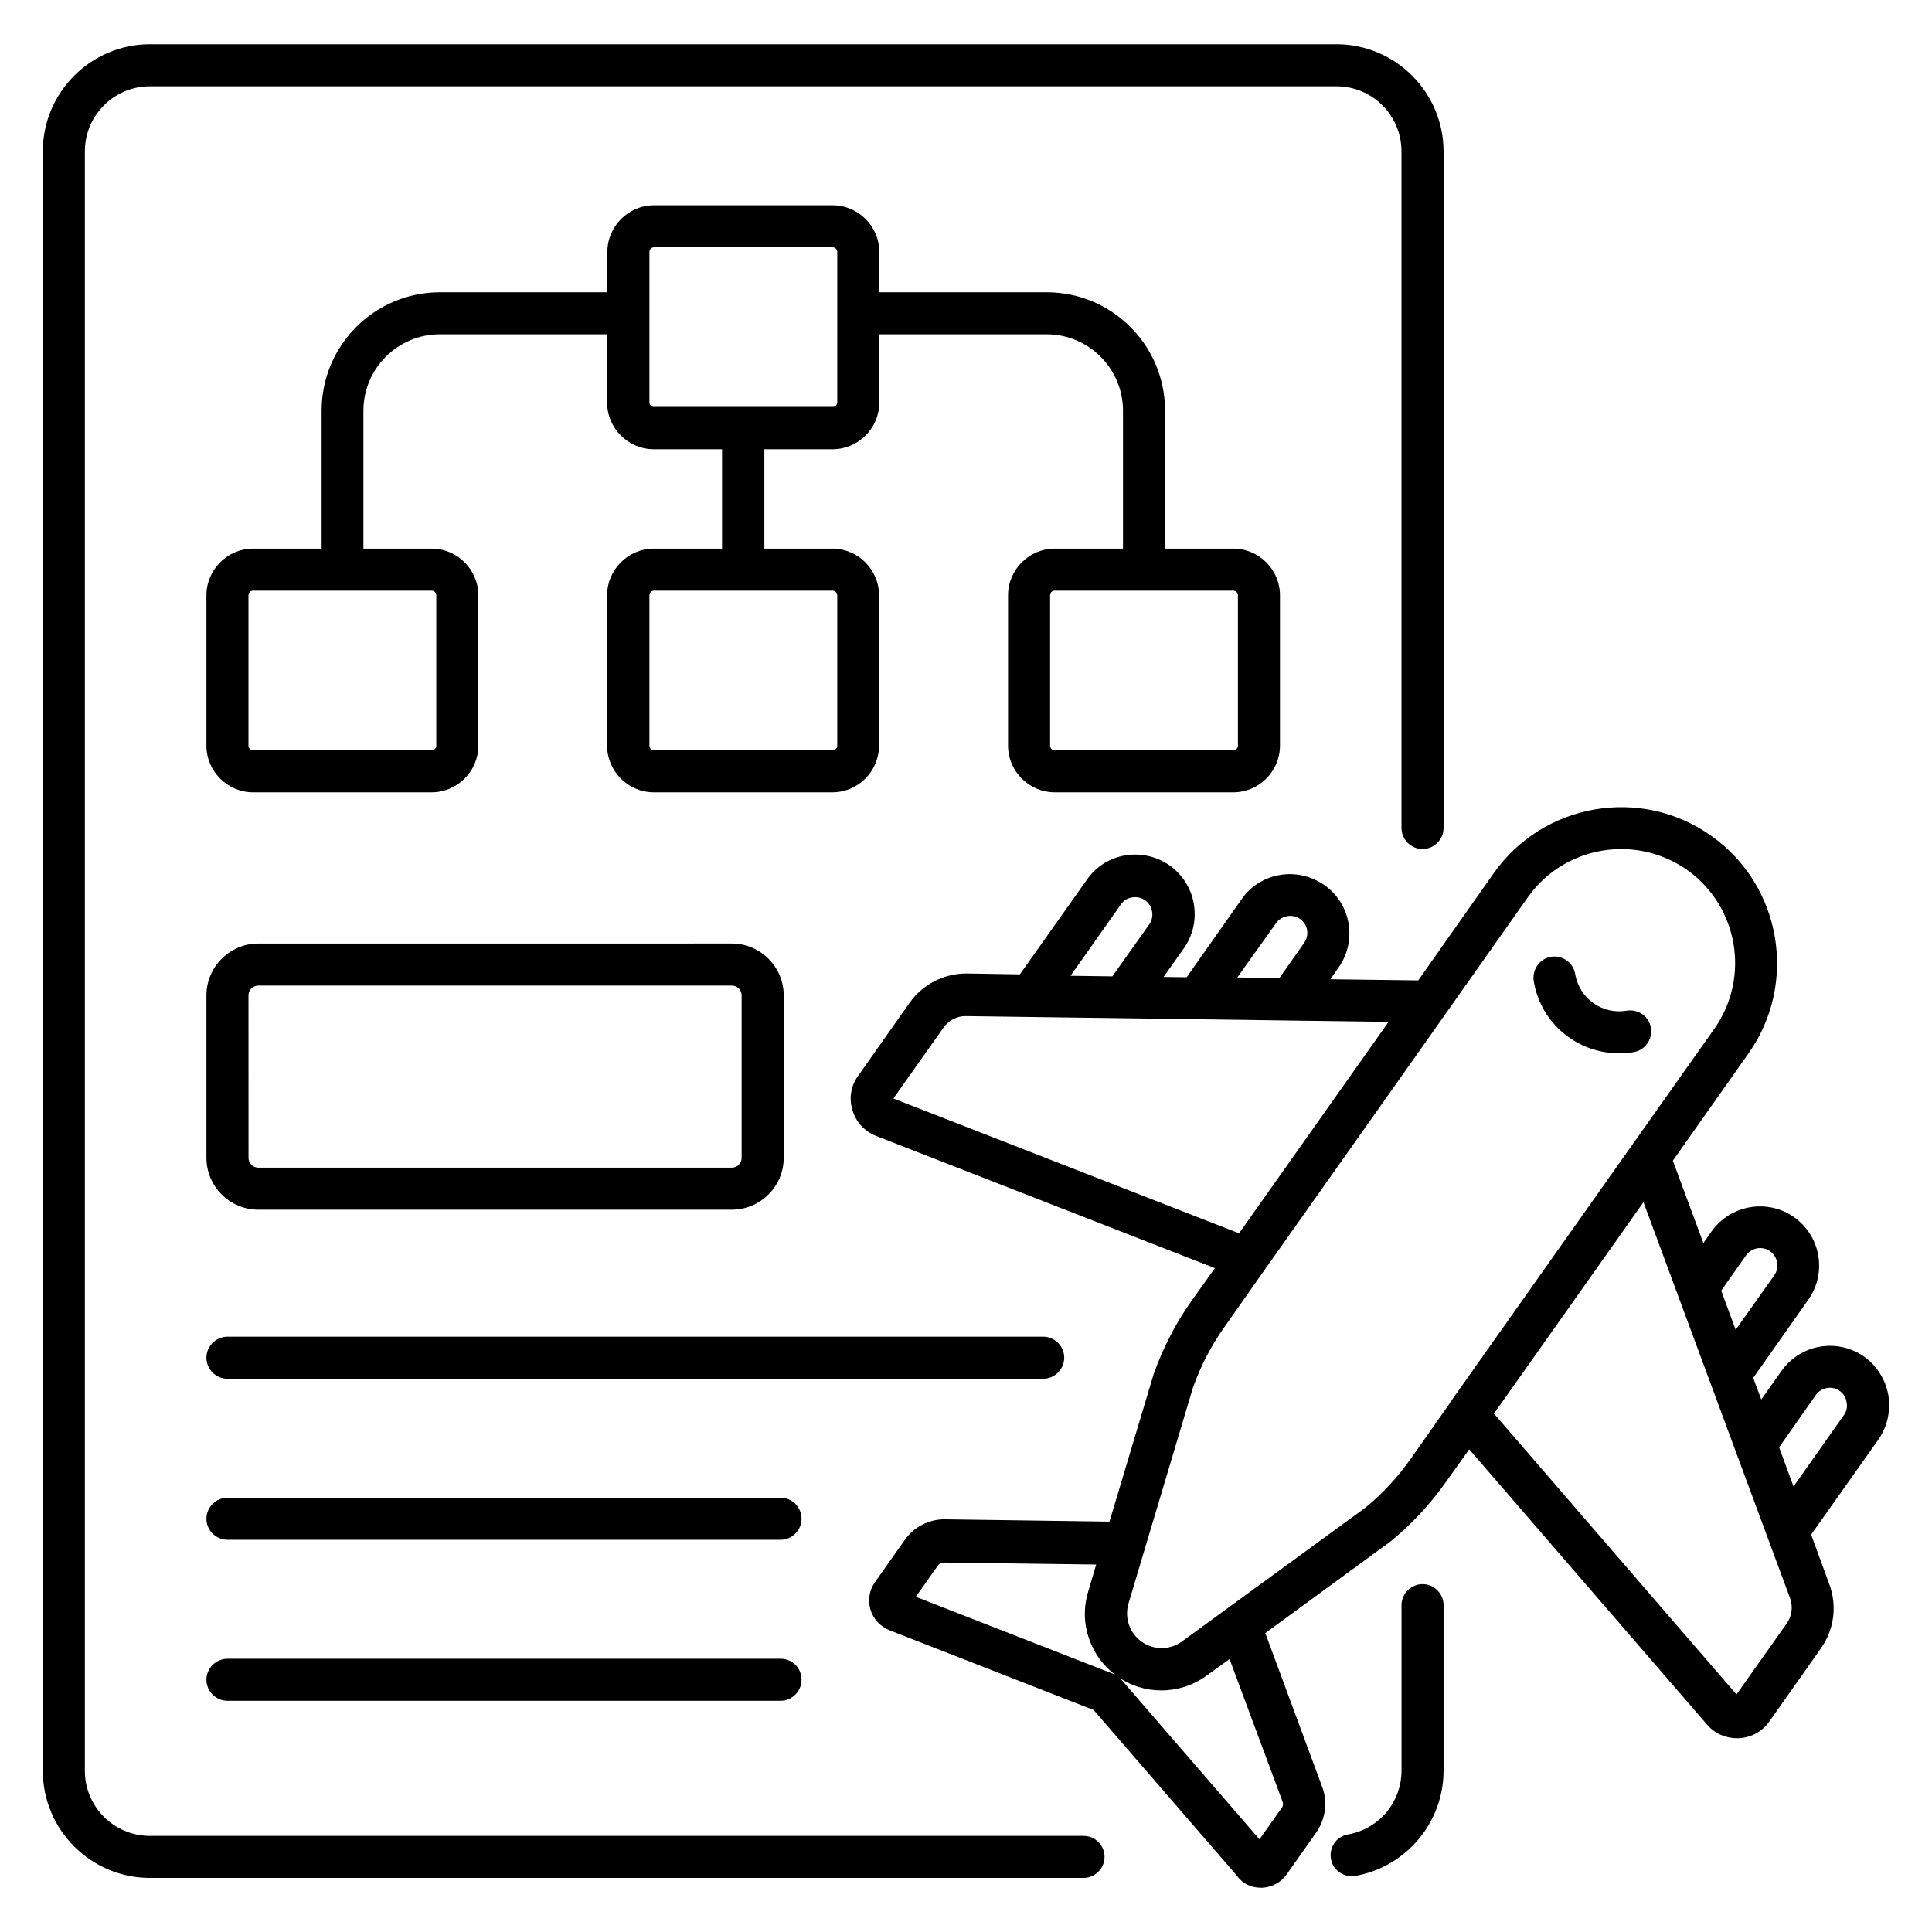 <?xml version="1.0" encoding="UTF-8"?>
<!-- Uploaded to: ICON Repo, www.iconrepo.com, Generator: ICON Repo Mixer Tools -->
<svg fill="#000000" width="800px" height="800px" version="1.1" viewBox="144 144 512 512" xmlns="http://www.w3.org/2000/svg">
 <g>
  <path d="m431.14 630.53h-247.4c-9.543 0-17.25-7.711-17.25-17.25v-429.16c0-9.543 7.711-17.25 17.25-17.25h314.42c9.543 0 17.25 7.711 17.25 17.25v179.31c0 3.055 2.519 5.574 5.574 5.574 3.055 0 5.574-2.519 5.574-5.574v-179.31c0-15.648-12.746-28.398-28.398-28.398h-314.42c-15.648 0-28.398 12.75-28.398 28.398v429.15c0 15.648 12.746 28.398 28.398 28.398h247.4c3.055 0 5.574-2.519 5.574-5.574-0.004-3.055-2.445-5.57-5.574-5.57z"/>
  <path d="m520.99 563.81c-3.055 0-5.574 2.519-5.574 5.574v43.816c0 8.398-5.953 15.496-14.199 16.945-3.055 0.535-5.039 3.434-4.504 6.488 0.457 2.672 2.824 4.582 5.496 4.582 0.305 0 0.688 0 0.992-0.078 13.512-2.441 23.359-14.199 23.359-27.938v-43.816c0.004-3.055-2.516-5.574-5.57-5.574z"/>
  <path d="m423.51 289.39c-6.793 0-12.367 5.574-12.367 12.367v39.848c0 6.793 5.574 12.367 12.367 12.367h47.328c6.793 0 12.367-5.574 12.367-12.367v-39.848c0-6.793-5.574-12.367-12.367-12.367h-18.09v-36.562c0-17.328-14.047-31.375-31.375-31.375h-44.352v-10.688c0-6.793-5.574-12.367-12.367-12.367h-47.328c-6.793 0-12.367 5.574-12.367 12.367v10.688h-44.352c-17.328 0-31.375 14.047-31.375 31.375v36.562h-18.16c-6.793 0-12.367 5.574-12.367 12.367v39.848c0 6.793 5.574 12.367 12.367 12.367h47.328c6.793 0 12.367-5.574 12.367-12.367v-39.848c0-6.793-5.574-12.367-12.367-12.367h-18.09v-36.562c0-11.145 9.082-20.23 20.23-20.23h44.352v18.09c0 6.793 5.574 12.367 12.367 12.367h18.09v26.336h-18.09c-6.793 0-12.367 5.574-12.367 12.367v39.848c0 6.793 5.574 12.367 12.367 12.367h47.328c6.793 0 12.367-5.574 12.367-12.367v-39.848c0-6.793-5.574-12.367-12.367-12.367h-18.023v-26.336h18.09c6.793 0 12.367-5.574 12.367-12.367v-18.09h44.352c11.145 0 20.23 9.082 20.23 20.23v36.562zm-163.89 12.363v39.848c0 0.688-0.535 1.223-1.223 1.223h-47.328c-0.688 0-1.223-0.535-1.223-1.223v-39.848c0-0.688 0.535-1.223 1.223-1.223h47.328c0.691 0.004 1.223 0.539 1.223 1.223zm106.26 0v39.848c0 0.688-0.535 1.223-1.223 1.223h-47.328c-0.688 0-1.223-0.535-1.223-1.223v-39.848c0-0.688 0.535-1.223 1.223-1.223h47.328c0.613 0.004 1.223 0.539 1.223 1.223zm0-51.141c0 0.688-0.535 1.223-1.223 1.223h-47.328c-0.688 0-1.223-0.535-1.223-1.223l0.004-39.848c0-0.688 0.535-1.223 1.223-1.223h47.328c0.688 0 1.223 0.535 1.223 1.223zm106.18 51.141v39.848c0 0.688-0.535 1.223-1.223 1.223h-47.328c-0.688 0-1.223-0.535-1.223-1.223v-39.848c0-0.688 0.535-1.223 1.223-1.223h47.328c0.688 0.004 1.223 0.539 1.223 1.223z"/>
  <path d="m426.03 503.81c0-3.055-2.519-5.574-5.574-5.574l-216.18 0.004c-3.055 0-5.574 2.519-5.574 5.574 0 3.055 2.519 5.574 5.574 5.574h216.18c3.051-0.004 5.57-2.523 5.57-5.578z"/>
  <path d="m350.84 540.91h-146.56c-3.055 0-5.574 2.519-5.574 5.574 0 3.055 2.519 5.574 5.574 5.574h146.56c3.055 0 5.574-2.519 5.574-5.574-0.004-3.059-2.445-5.574-5.574-5.574z"/>
  <path d="m350.84 583.58h-146.56c-3.055 0-5.574 2.519-5.574 5.574s2.519 5.574 5.574 5.574h146.56c3.055 0 5.574-2.519 5.574-5.574-0.004-3.129-2.445-5.574-5.574-5.574z"/>
  <path d="m212.45 464.58h125.5c7.559 0 13.742-6.184 13.742-13.742v-43.055c0-7.559-6.184-13.742-13.742-13.742l-125.5 0.004c-7.559 0-13.742 6.184-13.742 13.742v43.055c0 7.555 6.184 13.738 13.742 13.738zm-2.598-56.793c0-1.449 1.145-2.594 2.594-2.594h125.5c1.449 0 2.594 1.145 2.594 2.594v43.055c0 1.449-1.145 2.594-2.594 2.594h-125.49c-1.449 0-2.594-1.145-2.594-2.594z"/>
  <path d="m644.42 513.66c-0.762-4.121-3.055-7.711-6.414-10.152-7.098-4.961-16.871-3.281-21.906 3.816l-5.344 7.559-2.137-5.727 14.578-20.688c2.441-3.434 3.359-7.633 2.672-11.68-0.688-4.121-2.977-7.785-6.414-10.23-7.098-4.961-16.871-3.281-21.906 3.816l-2.137 3.055-8.09-21.832 20.074-28.473c13.129-18.625 8.703-44.504-9.922-57.633-18.625-13.207-44.504-8.703-57.633 9.922l-20 28.402-23.281-0.305 2.137-3.055c5.039-7.098 3.359-16.945-3.742-21.906-3.512-2.441-7.711-3.359-11.754-2.672-4.121 0.688-7.785 2.977-10.152 6.414l-14.578 20.688-6.106-0.078 5.344-7.559c2.441-3.434 3.359-7.559 2.672-11.754-0.688-4.121-2.977-7.785-6.414-10.23-3.359-2.367-7.559-3.359-11.754-2.672-4.121 0.688-7.785 2.977-10.152 6.414l-17.785 25.113-13.969-0.23h-0.23c-5.953 0-11.602 2.902-15.039 7.785l-13.664 19.391c-1.91 2.672-2.441 5.953-1.449 9.082 0.918 3.129 3.207 5.574 6.258 6.793l89.77 35.039-6.258 8.777c-4.121 5.801-7.406 12.215-9.922 19.16l-11.754 39.234-43.512-0.609c-4.273-0.078-8.32 1.984-10.762 5.496l-7.863 11.145c-1.527 2.137-1.91 4.734-1.223 7.25 0.762 2.519 2.594 4.504 5.039 5.496l54.121 21.145 38.016 43.969c1.445 2.062 3.809 3.133 6.254 3.133h0.457c2.594-0.152 4.961-1.449 6.414-3.512l7.863-11.145c2.441-3.512 3.055-8.016 1.602-11.984l-15.113-40.84 33.281-24.352c5.496-4.504 10.383-9.77 14.504-15.574l6.258-8.777 62.977 72.898c1.984 2.367 4.887 3.664 7.938 3.664h0.535c3.281-0.152 6.184-1.754 8.09-4.426l13.664-19.391c3.512-4.961 4.352-11.297 2.215-17.023l-4.809-13.129 17.785-25.113c2.445-3.508 3.359-7.707 2.672-11.906zm-44.273-27.633 6.566-9.312c1.449-2.062 4.273-2.594 6.336-1.145 0.992 0.688 1.68 1.754 1.91 2.977 0.23 1.223-0.078 2.441-0.762 3.434l-10.23 14.426-3.129-8.473zm-118.02-97.328c0.688-0.992 1.754-1.68 3.055-1.91 1.145-0.23 2.367 0.078 3.359 0.762 2.062 1.449 2.519 4.273 1.07 6.336l-6.566 9.312-3.055-0.078-8.09-0.078zm-41.066-5.035c0.688-0.992 1.754-1.68 2.902-1.832 1.297-0.23 2.519 0.078 3.512 0.762 0.992 0.688 1.602 1.754 1.832 2.977 0.23 1.223-0.078 2.441-0.762 3.434l-9.77 13.742-11.07-0.152zm-60.305 51.449 13.281-18.777c1.375-1.984 3.664-3.129 6.031-3.055l111.91 1.527-39.617 56.031zm103.13 186.33c0.23 0.609 0.152 1.223-0.23 1.68l-5.879 8.32-36.641-42.367c-0.609-0.688-1.375-1.223-2.215-1.527l-52.215-20.383 5.879-8.32c0.383-0.535 0.918-0.762 1.527-0.762l40.383 0.535-2.137 7.25c-2.519 8.32 0.609 17.328 7.711 22.367 3.512 2.519 7.633 3.742 11.68 3.742 4.199 0 8.398-1.297 11.984-3.894l6.106-4.426zm34.121-91.066c-3.512 5.039-7.711 9.543-12.215 13.207l-48.551 35.418c-3.129 2.289-7.481 2.367-10.688 0.078-3.207-2.289-4.582-6.336-3.512-10.078l17.098-57.25c2.062-5.801 4.887-11.223 8.473-16.258l10.305-14.656 34.809-49.234 35.191-49.848c5.879-8.32 15.266-12.746 24.734-12.746 6.031 0 12.137 1.832 17.406 5.496 13.586 9.617 16.871 28.473 7.25 42.137l-21.754 30.762-48.242 68.242v0.078zm99.465 43.891-13.281 18.777-64.273-74.426 39.617-56.031 38.855 104.96c0.836 2.293 0.457 4.812-0.918 6.719zm15.191-55.266-13.359 18.93-1.297-3.512-2.519-6.871 9.695-13.816c1.449-2.062 4.273-2.594 6.336-1.145 0.992 0.688 1.68 1.754 1.832 2.977 0.305 1.223 0 2.445-0.688 3.438z"/>
  <path d="m573.05 423.13c1.297 0 2.594-0.078 3.894-0.305 3.055-0.535 5.039-3.434 4.582-6.414-0.535-3.055-3.359-5.039-6.414-4.582-6.414 1.145-12.594-3.207-13.664-9.695-0.535-3.055-3.359-5.039-6.414-4.582-3.055 0.535-5.039 3.434-4.582 6.414 1.832 11.301 11.605 19.164 22.598 19.164z"/>
 </g>
</svg>